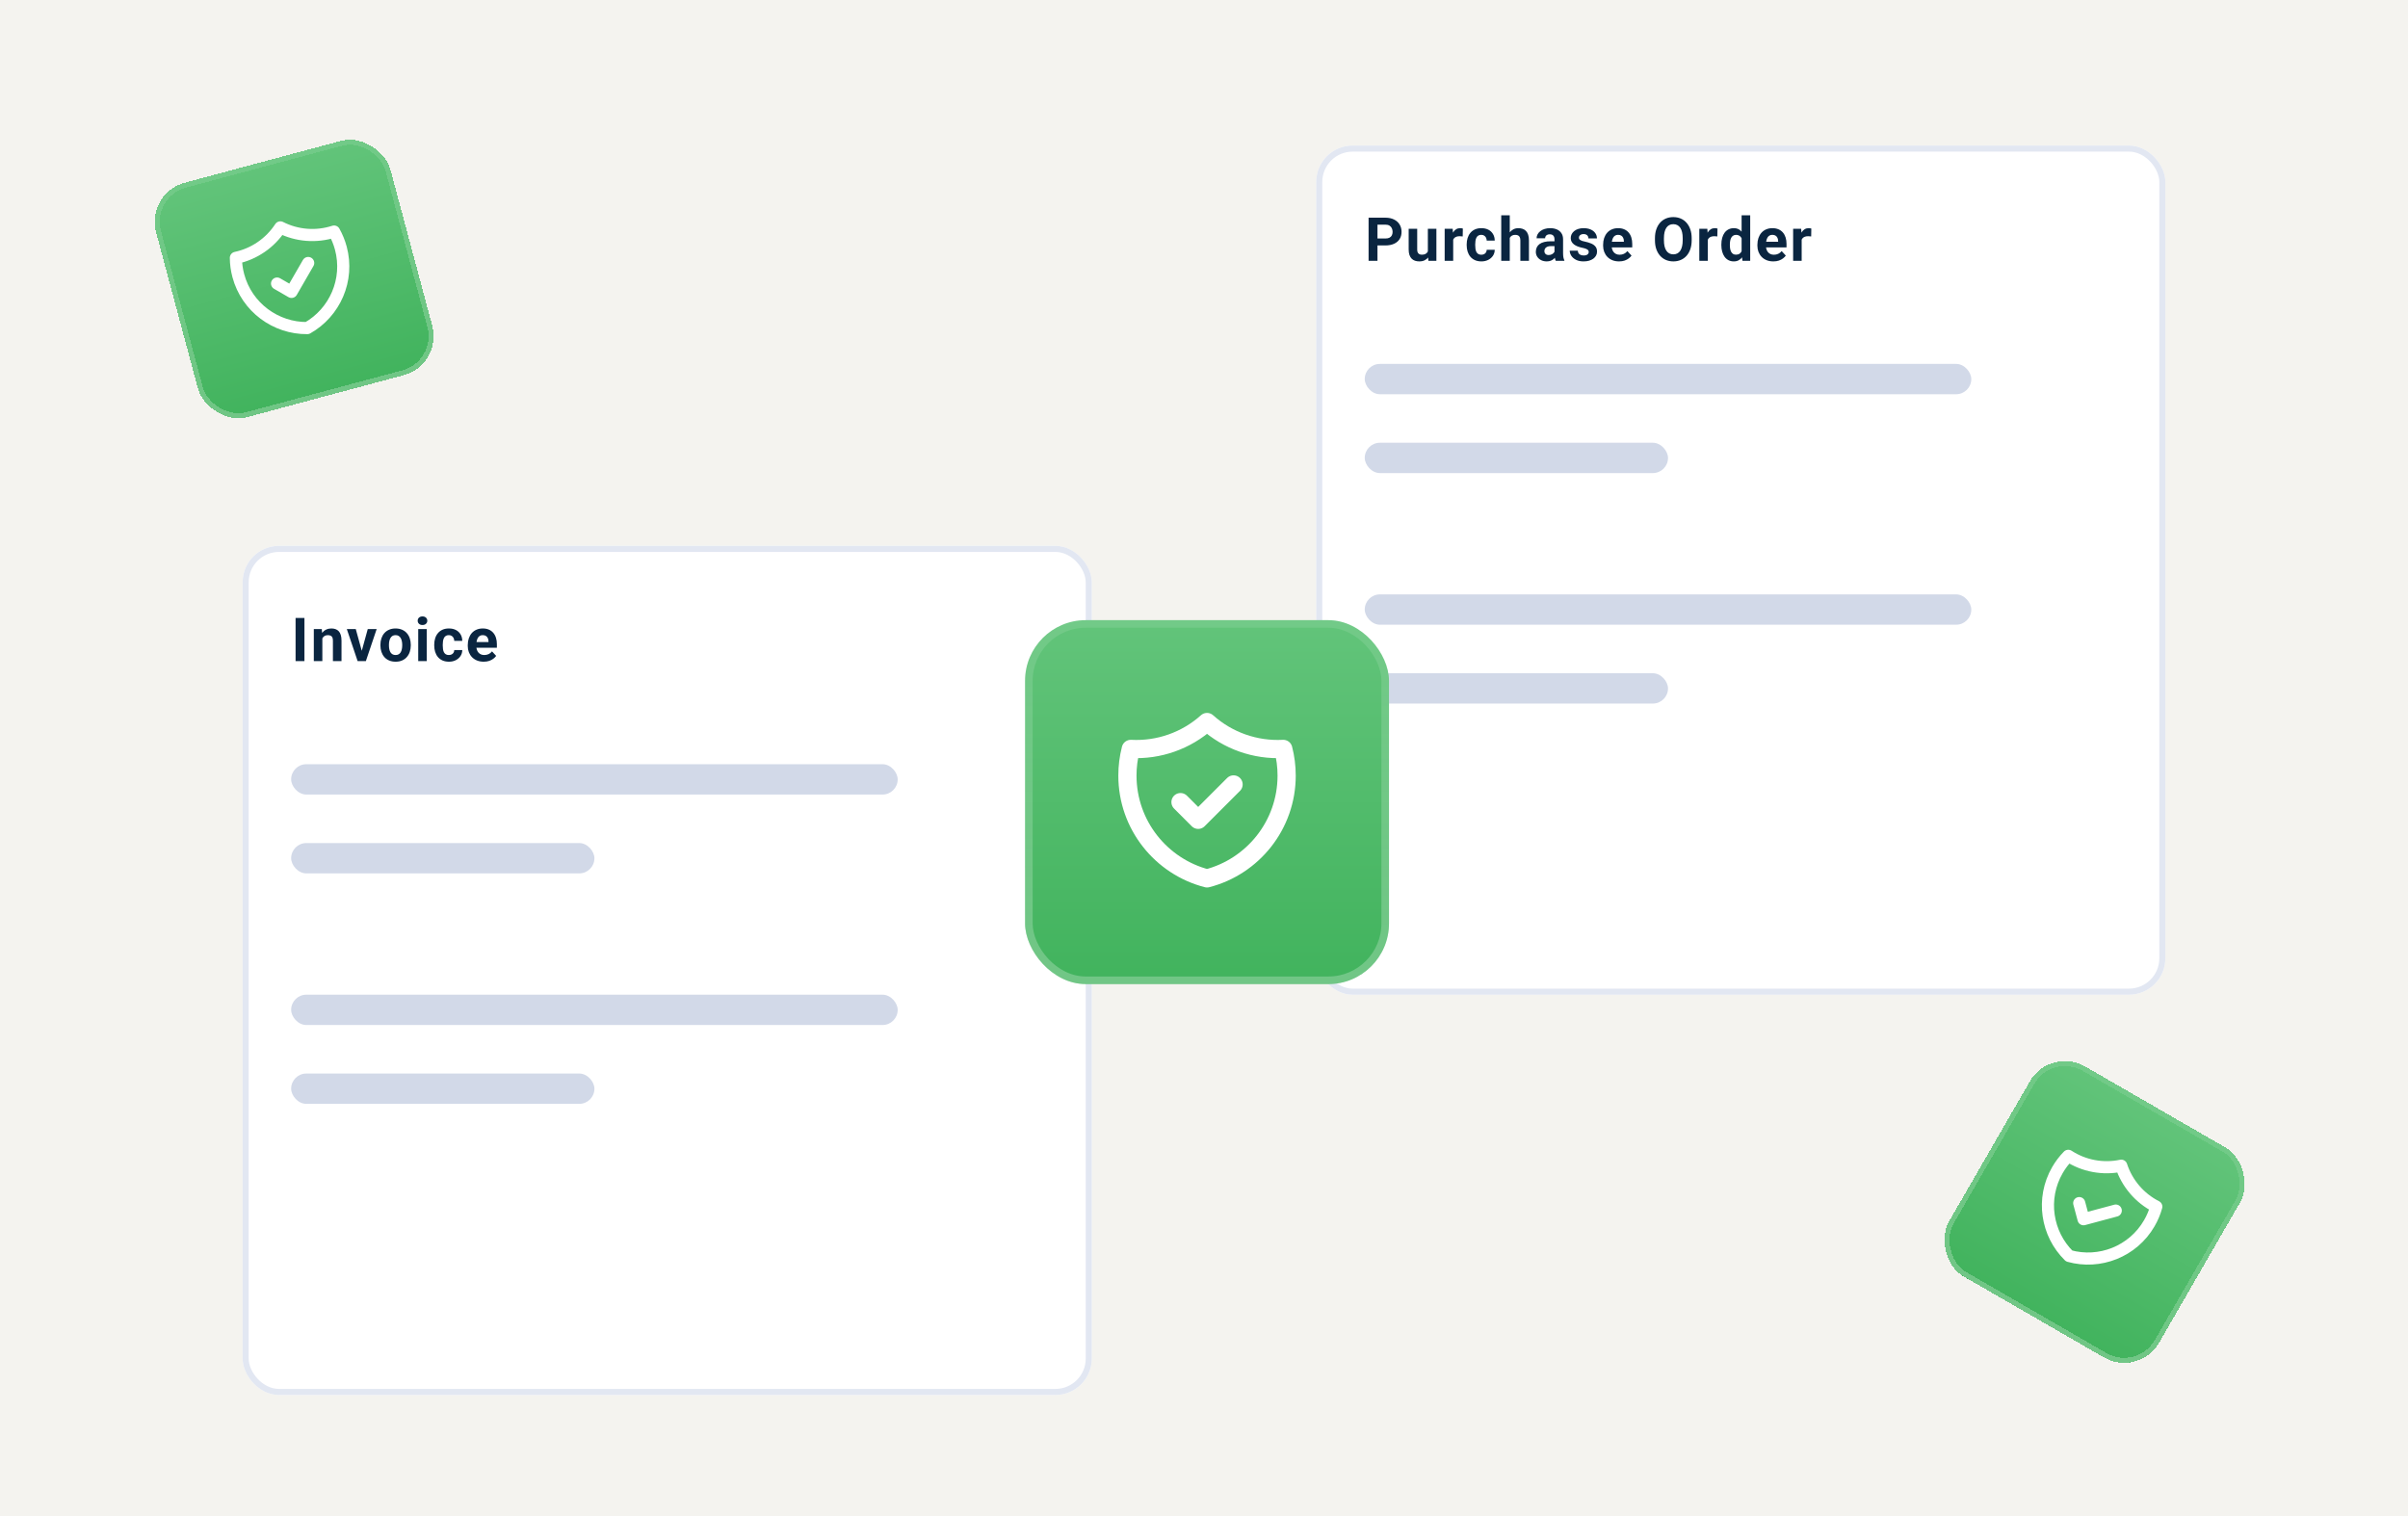 <svg xmlns="http://www.w3.org/2000/svg" width="397" height="250" viewBox="0 0 397 250" fill="none"><g clip-path="url(#clip0_16064_5132)"><rect width="397" height="250" fill="#F4F3EF"></rect><g filter="url(#filter0_d_16064_5132)"><rect x="40" y="90" width="140" height="140" rx="6" fill="white"></rect><rect x="40.5" y="90.5" width="139" height="139" rx="5.5" stroke="#E2E7F2"></rect><path d="M50.192 101.891V109H48.732V101.891H50.192ZM53.144 104.845V109H51.738V103.717H53.056L53.144 104.845ZM52.939 106.173H52.558C52.558 105.782 52.608 105.431 52.709 105.118C52.81 104.802 52.952 104.534 53.134 104.312C53.316 104.088 53.533 103.917 53.783 103.8C54.037 103.679 54.321 103.619 54.633 103.619C54.88 103.619 55.107 103.655 55.312 103.727C55.517 103.798 55.693 103.912 55.839 104.068C55.989 104.225 56.103 104.431 56.181 104.688C56.262 104.946 56.303 105.26 56.303 105.631V109H54.887V105.626C54.887 105.392 54.854 105.209 54.789 105.079C54.724 104.949 54.628 104.858 54.501 104.806C54.377 104.75 54.224 104.723 54.042 104.723C53.853 104.723 53.689 104.76 53.549 104.835C53.412 104.91 53.298 105.014 53.207 105.147C53.119 105.278 53.053 105.431 53.007 105.606C52.962 105.782 52.939 105.971 52.939 106.173ZM59.459 107.975L60.631 103.717H62.101L60.319 109H59.43L59.459 107.975ZM58.654 103.717L59.831 107.979L59.855 109H58.962L57.179 103.717H58.654ZM62.718 106.412V106.31C62.718 105.922 62.774 105.566 62.885 105.24C62.995 104.911 63.156 104.627 63.368 104.386C63.58 104.145 63.84 103.958 64.149 103.824C64.459 103.688 64.813 103.619 65.214 103.619C65.614 103.619 65.971 103.688 66.283 103.824C66.596 103.958 66.858 104.145 67.069 104.386C67.284 104.627 67.447 104.911 67.557 105.24C67.668 105.566 67.723 105.922 67.723 106.31V106.412C67.723 106.796 67.668 107.153 67.557 107.481C67.447 107.807 67.284 108.092 67.069 108.336C66.858 108.577 66.597 108.764 66.288 108.897C65.979 109.031 65.624 109.098 65.223 109.098C64.823 109.098 64.467 109.031 64.154 108.897C63.845 108.764 63.583 108.577 63.368 108.336C63.156 108.092 62.995 107.807 62.885 107.481C62.774 107.153 62.718 106.796 62.718 106.412ZM64.125 106.31V106.412C64.125 106.633 64.144 106.84 64.183 107.032C64.222 107.224 64.284 107.394 64.369 107.54C64.457 107.683 64.571 107.796 64.711 107.877C64.851 107.958 65.022 107.999 65.223 107.999C65.419 107.999 65.586 107.958 65.726 107.877C65.866 107.796 65.979 107.683 66.063 107.54C66.148 107.394 66.21 107.224 66.249 107.032C66.291 106.84 66.312 106.633 66.312 106.412V106.31C66.312 106.095 66.291 105.893 66.249 105.704C66.21 105.512 66.146 105.343 66.058 105.196C65.974 105.047 65.861 104.929 65.722 104.845C65.582 104.76 65.412 104.718 65.214 104.718C65.015 104.718 64.846 104.76 64.706 104.845C64.569 104.929 64.457 105.047 64.369 105.196C64.284 105.343 64.222 105.512 64.183 105.704C64.144 105.893 64.125 106.095 64.125 106.31ZM70.362 103.717V109H68.951V103.717H70.362ZM68.863 102.34C68.863 102.135 68.935 101.965 69.078 101.832C69.221 101.699 69.413 101.632 69.654 101.632C69.892 101.632 70.082 101.699 70.226 101.832C70.372 101.965 70.445 102.135 70.445 102.34C70.445 102.545 70.372 102.714 70.226 102.848C70.082 102.981 69.892 103.048 69.654 103.048C69.413 103.048 69.221 102.981 69.078 102.848C68.935 102.714 68.863 102.545 68.863 102.34ZM73.997 107.999C74.17 107.999 74.323 107.966 74.456 107.901C74.59 107.833 74.694 107.739 74.769 107.618C74.847 107.494 74.888 107.35 74.891 107.184H76.214C76.211 107.555 76.112 107.885 75.916 108.175C75.721 108.461 75.459 108.688 75.13 108.854C74.801 109.016 74.434 109.098 74.027 109.098C73.617 109.098 73.258 109.029 72.953 108.893C72.65 108.756 72.397 108.567 72.196 108.326C71.994 108.082 71.842 107.799 71.742 107.477C71.641 107.151 71.59 106.803 71.59 106.432V106.29C71.59 105.916 71.641 105.567 71.742 105.245C71.842 104.92 71.994 104.636 72.196 104.396C72.397 104.151 72.65 103.961 72.953 103.824C73.255 103.688 73.61 103.619 74.017 103.619C74.45 103.619 74.829 103.702 75.155 103.868C75.483 104.034 75.74 104.272 75.926 104.581C76.115 104.887 76.211 105.25 76.214 105.67H74.891C74.888 105.494 74.85 105.335 74.779 105.191C74.71 105.048 74.609 104.934 74.476 104.85C74.346 104.762 74.185 104.718 73.993 104.718C73.787 104.718 73.62 104.762 73.49 104.85C73.359 104.934 73.258 105.051 73.187 105.201C73.115 105.348 73.065 105.515 73.035 105.704C73.009 105.89 72.996 106.085 72.996 106.29V106.432C72.996 106.637 73.009 106.834 73.035 107.022C73.061 107.211 73.11 107.379 73.182 107.525C73.257 107.672 73.359 107.787 73.49 107.872C73.62 107.957 73.789 107.999 73.997 107.999ZM79.751 109.098C79.341 109.098 78.974 109.033 78.648 108.902C78.323 108.769 78.046 108.585 77.818 108.351C77.593 108.116 77.421 107.844 77.3 107.535C77.18 107.223 77.12 106.891 77.12 106.539V106.344C77.12 105.943 77.177 105.577 77.291 105.245C77.404 104.913 77.567 104.625 77.779 104.381C77.994 104.137 78.254 103.95 78.56 103.819C78.866 103.686 79.211 103.619 79.595 103.619C79.97 103.619 80.302 103.681 80.591 103.805C80.881 103.928 81.124 104.104 81.319 104.332C81.517 104.56 81.667 104.833 81.768 105.152C81.869 105.468 81.919 105.82 81.919 106.207V106.793H77.72V105.855H80.538V105.748C80.538 105.553 80.502 105.379 80.43 105.226C80.362 105.069 80.258 104.946 80.118 104.854C79.978 104.763 79.799 104.718 79.581 104.718C79.395 104.718 79.236 104.758 79.102 104.84C78.969 104.921 78.86 105.035 78.775 105.182C78.694 105.328 78.632 105.501 78.589 105.699C78.55 105.895 78.531 106.109 78.531 106.344V106.539C78.531 106.751 78.56 106.946 78.619 107.125C78.681 107.304 78.767 107.459 78.877 107.589C78.992 107.719 79.128 107.82 79.288 107.892C79.45 107.963 79.634 107.999 79.839 107.999C80.093 107.999 80.329 107.95 80.547 107.853C80.769 107.752 80.959 107.6 81.119 107.398L81.802 108.141C81.692 108.3 81.54 108.453 81.348 108.6C81.159 108.746 80.932 108.867 80.665 108.961C80.398 109.052 80.093 109.098 79.751 109.098Z" fill="#0A2540"></path><rect x="48" y="126" width="100" height="5" rx="2.5" fill="#D2D9E8"></rect><rect x="48" y="164" width="100" height="5" rx="2.5" fill="#D2D9E8"></rect><rect x="48" y="139" width="50" height="5" rx="2.5" fill="#D2D9E8"></rect><rect x="48" y="177" width="50" height="5" rx="2.5" fill="#D2D9E8"></rect></g><g filter="url(#filter1_d_16064_5132)"><rect x="217" y="24" width="140" height="140" rx="6" fill="white"></rect><rect x="217.5" y="24.5" width="139" height="139" rx="5.5" stroke="#E2E7F2"></rect><path d="M228.403 40.466H226.592V39.323H228.403C228.683 39.323 228.911 39.278 229.087 39.187C229.263 39.092 229.391 38.962 229.473 38.796C229.554 38.63 229.595 38.443 229.595 38.234C229.595 38.023 229.554 37.826 229.473 37.644C229.391 37.461 229.263 37.315 229.087 37.204C228.911 37.093 228.683 37.038 228.403 37.038H227.1V43H225.635V35.891H228.403C228.96 35.891 229.437 35.992 229.834 36.193C230.234 36.392 230.54 36.667 230.752 37.019C230.964 37.37 231.069 37.772 231.069 38.225C231.069 38.684 230.964 39.081 230.752 39.416C230.54 39.751 230.234 40.01 229.834 40.192C229.437 40.375 228.96 40.466 228.403 40.466ZM235.407 41.735V37.717H236.814V43H235.49L235.407 41.735ZM235.564 40.651L235.979 40.642C235.979 40.993 235.938 41.32 235.857 41.623C235.775 41.922 235.653 42.183 235.49 42.404C235.328 42.622 235.123 42.793 234.875 42.917C234.628 43.037 234.337 43.098 234.001 43.098C233.744 43.098 233.506 43.062 233.288 42.99C233.073 42.915 232.888 42.8 232.732 42.644C232.579 42.484 232.458 42.281 232.37 42.033C232.286 41.783 232.243 41.481 232.243 41.13V37.717H233.65V41.14C233.65 41.296 233.668 41.428 233.703 41.535C233.742 41.643 233.796 41.73 233.865 41.799C233.933 41.867 234.013 41.916 234.104 41.945C234.198 41.975 234.302 41.989 234.416 41.989C234.706 41.989 234.934 41.931 235.1 41.813C235.269 41.696 235.388 41.537 235.456 41.335C235.528 41.13 235.564 40.902 235.564 40.651ZM239.584 38.869V43H238.178V37.717H239.501L239.584 38.869ZM241.176 37.683L241.152 38.986C241.084 38.977 241.001 38.968 240.903 38.962C240.808 38.952 240.722 38.947 240.644 38.947C240.446 38.947 240.273 38.973 240.126 39.025C239.983 39.074 239.863 39.148 239.765 39.245C239.671 39.343 239.599 39.462 239.55 39.602C239.505 39.742 239.479 39.901 239.472 40.08L239.189 39.992C239.189 39.65 239.223 39.336 239.292 39.05C239.36 38.76 239.459 38.508 239.589 38.293C239.723 38.078 239.886 37.912 240.078 37.795C240.27 37.678 240.489 37.619 240.737 37.619C240.815 37.619 240.895 37.626 240.976 37.639C241.057 37.648 241.124 37.663 241.176 37.683ZM244.216 41.999C244.388 41.999 244.541 41.967 244.675 41.901C244.808 41.833 244.912 41.739 244.987 41.618C245.065 41.495 245.106 41.35 245.109 41.184H246.432C246.429 41.555 246.33 41.885 246.135 42.175C245.939 42.461 245.677 42.688 245.348 42.853C245.02 43.016 244.652 43.098 244.245 43.098C243.835 43.098 243.477 43.029 243.171 42.893C242.868 42.756 242.616 42.567 242.414 42.326C242.212 42.082 242.061 41.799 241.96 41.477C241.859 41.151 241.808 40.803 241.808 40.432V40.29C241.808 39.916 241.859 39.567 241.96 39.245C242.061 38.92 242.212 38.636 242.414 38.395C242.616 38.151 242.868 37.961 243.171 37.824C243.473 37.688 243.828 37.619 244.235 37.619C244.668 37.619 245.047 37.702 245.373 37.868C245.702 38.034 245.959 38.272 246.144 38.581C246.333 38.887 246.429 39.25 246.432 39.67H245.109C245.106 39.494 245.068 39.335 244.997 39.191C244.929 39.048 244.828 38.934 244.694 38.85C244.564 38.762 244.403 38.718 244.211 38.718C244.006 38.718 243.838 38.762 243.708 38.85C243.578 38.934 243.477 39.051 243.405 39.201C243.333 39.348 243.283 39.515 243.254 39.704C243.228 39.89 243.215 40.085 243.215 40.29V40.432C243.215 40.637 243.228 40.834 243.254 41.023C243.28 41.211 243.329 41.379 243.4 41.525C243.475 41.672 243.578 41.787 243.708 41.872C243.838 41.957 244.007 41.999 244.216 41.999ZM248.91 35.5V43H247.504V35.5H248.91ZM248.71 40.173H248.324C248.328 39.805 248.376 39.467 248.471 39.157C248.565 38.845 248.7 38.575 248.876 38.347C249.052 38.116 249.262 37.937 249.506 37.81C249.753 37.683 250.027 37.619 250.326 37.619C250.587 37.619 250.823 37.657 251.034 37.731C251.249 37.803 251.433 37.92 251.586 38.083C251.742 38.242 251.863 38.453 251.947 38.713C252.032 38.973 252.074 39.289 252.074 39.66V43H250.658V39.65C250.658 39.416 250.624 39.232 250.556 39.099C250.491 38.962 250.395 38.866 250.268 38.81C250.144 38.752 249.991 38.723 249.809 38.723C249.607 38.723 249.434 38.76 249.291 38.835C249.151 38.91 249.039 39.014 248.954 39.148C248.87 39.278 248.808 39.431 248.769 39.606C248.73 39.782 248.71 39.971 248.71 40.173ZM256.285 41.809V39.455C256.285 39.286 256.258 39.141 256.202 39.02C256.147 38.897 256.061 38.801 255.944 38.732C255.83 38.664 255.682 38.63 255.499 38.63C255.343 38.63 255.208 38.658 255.094 38.713C254.98 38.765 254.892 38.842 254.83 38.942C254.769 39.04 254.738 39.156 254.738 39.289H253.331C253.331 39.065 253.383 38.851 253.488 38.649C253.592 38.448 253.743 38.27 253.942 38.117C254.14 37.961 254.376 37.839 254.65 37.751C254.926 37.663 255.236 37.619 255.577 37.619C255.988 37.619 256.352 37.688 256.671 37.824C256.99 37.961 257.241 38.166 257.423 38.44C257.609 38.713 257.701 39.055 257.701 39.465V41.726C257.701 42.015 257.719 42.253 257.755 42.438C257.791 42.621 257.843 42.78 257.911 42.917V43H256.491C256.422 42.857 256.37 42.678 256.334 42.463C256.302 42.245 256.285 42.027 256.285 41.809ZM256.471 39.782L256.481 40.578H255.695C255.509 40.578 255.348 40.599 255.211 40.642C255.075 40.684 254.962 40.744 254.874 40.822C254.786 40.897 254.721 40.985 254.679 41.086C254.64 41.187 254.62 41.297 254.62 41.418C254.62 41.538 254.648 41.648 254.703 41.745C254.759 41.84 254.839 41.914 254.943 41.97C255.047 42.022 255.169 42.048 255.309 42.048C255.52 42.048 255.704 42.005 255.861 41.921C256.017 41.836 256.137 41.732 256.222 41.608C256.31 41.485 256.355 41.367 256.359 41.257L256.73 41.852C256.678 41.986 256.606 42.124 256.515 42.268C256.427 42.411 256.315 42.546 256.178 42.673C256.041 42.797 255.877 42.899 255.685 42.98C255.493 43.059 255.265 43.098 255.001 43.098C254.666 43.098 254.362 43.031 254.088 42.898C253.818 42.761 253.603 42.574 253.444 42.336C253.287 42.095 253.209 41.822 253.209 41.516C253.209 41.239 253.261 40.993 253.366 40.778C253.47 40.563 253.623 40.383 253.825 40.236C254.03 40.087 254.285 39.974 254.591 39.899C254.897 39.821 255.252 39.782 255.656 39.782H256.471ZM261.932 41.54C261.932 41.439 261.903 41.348 261.844 41.267C261.786 41.185 261.677 41.11 261.517 41.042C261.361 40.97 261.135 40.905 260.838 40.847C260.572 40.788 260.323 40.715 260.091 40.627C259.864 40.536 259.665 40.427 259.496 40.3C259.33 40.173 259.199 40.023 259.105 39.851C259.011 39.675 258.963 39.475 258.963 39.25C258.963 39.029 259.011 38.82 259.105 38.625C259.203 38.43 259.341 38.257 259.52 38.107C259.702 37.954 259.924 37.836 260.184 37.751C260.448 37.663 260.744 37.619 261.073 37.619C261.532 37.619 261.926 37.692 262.254 37.839C262.587 37.985 262.84 38.187 263.016 38.444C263.195 38.698 263.285 38.988 263.285 39.313H261.878C261.878 39.177 261.849 39.055 261.791 38.947C261.735 38.837 261.647 38.75 261.527 38.688C261.41 38.623 261.257 38.591 261.068 38.591C260.912 38.591 260.777 38.618 260.663 38.674C260.549 38.726 260.461 38.797 260.399 38.889C260.34 38.977 260.311 39.074 260.311 39.182C260.311 39.263 260.327 39.336 260.36 39.401C260.396 39.463 260.453 39.52 260.531 39.572C260.609 39.624 260.71 39.673 260.834 39.719C260.961 39.761 261.117 39.8 261.302 39.836C261.683 39.914 262.023 40.017 262.323 40.144C262.622 40.267 262.86 40.437 263.036 40.651C263.212 40.863 263.299 41.141 263.299 41.486C263.299 41.721 263.247 41.935 263.143 42.131C263.039 42.326 262.889 42.497 262.694 42.644C262.499 42.787 262.264 42.899 261.991 42.98C261.721 43.059 261.416 43.098 261.078 43.098C260.586 43.098 260.17 43.01 259.828 42.834C259.489 42.658 259.232 42.435 259.056 42.165C258.884 41.892 258.797 41.612 258.797 41.325H260.13C260.137 41.517 260.186 41.672 260.277 41.789C260.371 41.906 260.49 41.991 260.633 42.043C260.78 42.095 260.938 42.121 261.107 42.121C261.289 42.121 261.441 42.097 261.561 42.048C261.682 41.996 261.773 41.927 261.835 41.843C261.9 41.755 261.932 41.654 261.932 41.54ZM266.934 43.098C266.524 43.098 266.156 43.033 265.831 42.902C265.505 42.769 265.229 42.585 265.001 42.351C264.776 42.116 264.604 41.844 264.483 41.535C264.363 41.223 264.303 40.891 264.303 40.539V40.344C264.303 39.943 264.36 39.577 264.473 39.245C264.587 38.913 264.75 38.625 264.962 38.381C265.177 38.137 265.437 37.95 265.743 37.819C266.049 37.686 266.394 37.619 266.778 37.619C267.153 37.619 267.485 37.681 267.774 37.805C268.064 37.928 268.306 38.104 268.502 38.332C268.7 38.56 268.85 38.833 268.951 39.152C269.052 39.468 269.102 39.82 269.102 40.207V40.793H264.903V39.855H267.721V39.748C267.721 39.553 267.685 39.379 267.613 39.226C267.545 39.069 267.441 38.946 267.301 38.855C267.161 38.763 266.982 38.718 266.764 38.718C266.578 38.718 266.418 38.758 266.285 38.84C266.152 38.921 266.042 39.035 265.958 39.182C265.876 39.328 265.815 39.501 265.772 39.699C265.733 39.895 265.714 40.109 265.714 40.344V40.539C265.714 40.751 265.743 40.946 265.802 41.125C265.863 41.304 265.95 41.459 266.06 41.589C266.174 41.719 266.311 41.82 266.471 41.892C266.633 41.963 266.817 41.999 267.022 41.999C267.276 41.999 267.512 41.95 267.73 41.852C267.952 41.752 268.142 41.6 268.302 41.398L268.985 42.141C268.875 42.3 268.723 42.453 268.531 42.6C268.342 42.746 268.114 42.867 267.848 42.961C267.581 43.052 267.276 43.098 266.934 43.098ZM278.902 39.279V39.616C278.902 40.157 278.828 40.642 278.682 41.071C278.536 41.501 278.329 41.867 278.062 42.17C277.795 42.469 277.476 42.699 277.105 42.858C276.737 43.018 276.328 43.098 275.879 43.098C275.433 43.098 275.025 43.018 274.654 42.858C274.286 42.699 273.967 42.469 273.697 42.17C273.426 41.867 273.217 41.501 273.067 41.071C272.92 40.642 272.847 40.157 272.847 39.616V39.279C272.847 38.736 272.92 38.251 273.067 37.824C273.213 37.395 273.42 37.028 273.687 36.726C273.957 36.423 274.276 36.192 274.644 36.032C275.015 35.873 275.424 35.793 275.87 35.793C276.319 35.793 276.727 35.873 277.095 36.032C277.466 36.192 277.785 36.423 278.052 36.726C278.322 37.028 278.531 37.395 278.677 37.824C278.827 38.251 278.902 38.736 278.902 39.279ZM277.422 39.616V39.27C277.422 38.892 277.388 38.56 277.32 38.273C277.251 37.987 277.15 37.746 277.017 37.551C276.884 37.355 276.721 37.209 276.529 37.111C276.337 37.01 276.117 36.96 275.87 36.96C275.622 36.96 275.402 37.01 275.21 37.111C275.022 37.209 274.86 37.355 274.727 37.551C274.597 37.746 274.497 37.987 274.429 38.273C274.361 38.56 274.327 38.892 274.327 39.27V39.616C274.327 39.991 274.361 40.323 274.429 40.612C274.497 40.899 274.598 41.141 274.732 41.34C274.865 41.535 275.028 41.683 275.22 41.784C275.412 41.885 275.632 41.935 275.879 41.935C276.127 41.935 276.346 41.885 276.538 41.784C276.731 41.683 276.892 41.535 277.022 41.34C277.152 41.141 277.251 40.899 277.32 40.612C277.388 40.323 277.422 39.991 277.422 39.616ZM281.565 38.869V43H280.159V37.717H281.482L281.565 38.869ZM283.157 37.683L283.132 38.986C283.064 38.977 282.981 38.968 282.883 38.962C282.789 38.952 282.703 38.947 282.625 38.947C282.426 38.947 282.254 38.973 282.107 39.025C281.964 39.074 281.843 39.148 281.746 39.245C281.651 39.343 281.58 39.462 281.531 39.602C281.485 39.742 281.459 39.901 281.453 40.08L281.17 39.992C281.17 39.65 281.204 39.336 281.272 39.05C281.34 38.76 281.44 38.508 281.57 38.293C281.703 38.078 281.866 37.912 282.058 37.795C282.25 37.678 282.47 37.619 282.717 37.619C282.796 37.619 282.875 37.626 282.957 37.639C283.038 37.648 283.105 37.663 283.157 37.683ZM287.134 41.848V35.5H288.55V43H287.275L287.134 41.848ZM283.794 40.422V40.319C283.794 39.916 283.839 39.55 283.931 39.221C284.022 38.889 284.155 38.604 284.331 38.366C284.507 38.129 284.723 37.945 284.98 37.815C285.238 37.684 285.531 37.619 285.859 37.619C286.169 37.619 286.439 37.684 286.67 37.815C286.904 37.945 287.103 38.13 287.266 38.371C287.432 38.609 287.565 38.89 287.666 39.216C287.767 39.538 287.84 39.891 287.886 40.275V40.5C287.84 40.868 287.767 41.21 287.666 41.525C287.565 41.841 287.432 42.118 287.266 42.355C287.103 42.59 286.904 42.772 286.67 42.902C286.435 43.033 286.162 43.098 285.85 43.098C285.521 43.098 285.228 43.031 284.971 42.898C284.717 42.764 284.502 42.577 284.326 42.336C284.154 42.095 284.022 41.812 283.931 41.486C283.839 41.161 283.794 40.806 283.794 40.422ZM285.2 40.319V40.422C285.2 40.64 285.216 40.843 285.249 41.032C285.285 41.221 285.342 41.389 285.42 41.535C285.501 41.678 285.605 41.791 285.732 41.872C285.863 41.95 286.02 41.989 286.206 41.989C286.447 41.989 286.645 41.935 286.802 41.828C286.958 41.717 287.077 41.566 287.158 41.374C287.243 41.182 287.292 40.961 287.305 40.71V40.07C287.295 39.865 287.266 39.681 287.217 39.519C287.171 39.352 287.103 39.211 287.012 39.094C286.924 38.977 286.813 38.885 286.68 38.82C286.549 38.755 286.395 38.723 286.216 38.723C286.033 38.723 285.877 38.765 285.747 38.85C285.617 38.931 285.511 39.043 285.43 39.187C285.351 39.33 285.293 39.499 285.254 39.694C285.218 39.886 285.2 40.095 285.2 40.319ZM292.37 43.098C291.96 43.098 291.592 43.033 291.267 42.902C290.941 42.769 290.665 42.585 290.437 42.351C290.212 42.116 290.04 41.844 289.919 41.535C289.799 41.223 289.738 40.891 289.738 40.539V40.344C289.738 39.943 289.795 39.577 289.909 39.245C290.023 38.913 290.186 38.625 290.398 38.381C290.612 38.137 290.873 37.95 291.179 37.819C291.485 37.686 291.83 37.619 292.214 37.619C292.588 37.619 292.92 37.681 293.21 37.805C293.5 37.928 293.742 38.104 293.938 38.332C294.136 38.56 294.286 38.833 294.387 39.152C294.488 39.468 294.538 39.82 294.538 40.207V40.793H290.339V39.855H293.156V39.748C293.156 39.553 293.121 39.379 293.049 39.226C292.981 39.069 292.876 38.946 292.736 38.855C292.597 38.763 292.417 38.718 292.199 38.718C292.014 38.718 291.854 38.758 291.721 38.84C291.587 38.921 291.478 39.035 291.394 39.182C291.312 39.328 291.25 39.501 291.208 39.699C291.169 39.895 291.15 40.109 291.15 40.344V40.539C291.15 40.751 291.179 40.946 291.237 41.125C291.299 41.304 291.386 41.459 291.496 41.589C291.61 41.719 291.747 41.82 291.906 41.892C292.069 41.963 292.253 41.999 292.458 41.999C292.712 41.999 292.948 41.95 293.166 41.852C293.388 41.752 293.578 41.6 293.737 41.398L294.421 42.141C294.31 42.3 294.159 42.453 293.967 42.6C293.778 42.746 293.55 42.867 293.283 42.961C293.016 43.052 292.712 43.098 292.37 43.098ZM297.036 38.869V43H295.629V37.717H296.953L297.036 38.869ZM298.627 37.683L298.603 38.986C298.535 38.977 298.452 38.968 298.354 38.962C298.26 38.952 298.173 38.947 298.095 38.947C297.897 38.947 297.724 38.973 297.578 39.025C297.434 39.074 297.314 39.148 297.216 39.245C297.122 39.343 297.05 39.462 297.001 39.602C296.956 39.742 296.93 39.901 296.923 40.08L296.64 39.992C296.64 39.65 296.674 39.336 296.743 39.05C296.811 38.76 296.91 38.508 297.04 38.293C297.174 38.078 297.337 37.912 297.529 37.795C297.721 37.678 297.941 37.619 298.188 37.619C298.266 37.619 298.346 37.626 298.427 37.639C298.509 37.648 298.575 37.663 298.627 37.683Z" fill="#0A2540"></path><rect x="225" y="60" width="100" height="5" rx="2.5" fill="#D2D9E8"></rect><rect x="225" y="98" width="100" height="5" rx="2.5" fill="#D2D9E8"></rect><rect x="225" y="73" width="50" height="5" rx="2.5" fill="#D2D9E8"></rect><rect x="225" y="111" width="50" height="5" rx="2.5" fill="#D2D9E8"></rect></g><g filter="url(#filter2_dddi_16064_5132)"><rect x="169" y="106" width="60" height="60" rx="10" fill="url(#paint0_linear_16064_5132)"></rect><rect x="169.625" y="106.625" width="58.75" height="58.75" rx="9.375" stroke="url(#paint1_linear_16064_5132)" stroke-width="1.25"></rect><path d="M194.625 136L197.542 138.917L203.375 133.083M211.568 127.227C206.957 127.471 202.437 125.877 199 122.793C195.563 125.877 191.043 127.471 186.432 127.227C186.061 128.663 185.874 130.141 185.875 131.625C185.875 139.778 191.452 146.631 199 148.574C206.548 146.631 212.125 139.78 212.125 131.625C212.125 130.105 211.931 128.632 211.568 127.227Z" stroke="white" stroke-width="3" stroke-linecap="round" stroke-linejoin="round"></path></g><g filter="url(#filter3_di_16064_5132)"><rect x="24" y="34.353" width="40" height="40" rx="6.667" transform="rotate(-15 24 34.353)" fill="url(#paint2_linear_16064_5132)" shape-rendering="crispEdges"></rect><rect x="24.51" y="34.647" width="39.167" height="39.167" rx="6.25" transform="rotate(-15 24.51 34.647)" stroke="url(#paint3_linear_16064_5132)" stroke-width="0.833" shape-rendering="crispEdges"></rect><g clip-path="url(#clip1_16064_5132)"><path d="M45.679 49.25L48.06 50.625L50.81 45.862M55.076 40.677C52.148 41.63 48.963 41.383 46.218 39.991C44.536 42.569 41.901 44.376 38.889 45.014C38.898 46.003 39.033 46.987 39.289 47.943C40.696 53.193 45.47 56.644 50.666 56.592C55.191 54.039 57.6 48.665 56.193 43.413C55.931 42.435 55.552 41.52 55.076 40.677Z" stroke="white" stroke-width="2" stroke-linecap="round" stroke-linejoin="round"></path></g></g><g filter="url(#filter4_di_16064_5132)"><rect x="338" y="175" width="40" height="40" rx="6.667" transform="rotate(30 338 175)" fill="url(#paint4_linear_16064_5132)" shape-rendering="crispEdges"></rect><rect x="338.153" y="175.569" width="39.167" height="39.167" rx="6.25" transform="rotate(30 338.153 175.569)" stroke="url(#paint5_linear_16064_5132)" stroke-width="0.833" shape-rendering="crispEdges"></rect><g clip-path="url(#clip2_16064_5132)"><path d="M342.796 200.862L343.508 203.519L348.82 202.095M355.503 201.445C352.759 200.049 350.681 197.622 349.724 194.696C346.712 195.331 343.571 194.744 340.99 193.066C340.297 193.772 339.696 194.563 339.203 195.42C336.485 200.127 337.42 205.943 341.131 209.58C346.136 210.975 351.64 208.878 354.358 204.17C354.865 203.292 355.244 202.377 355.503 201.445Z" stroke="white" stroke-width="2" stroke-linecap="round" stroke-linejoin="round"></path></g></g></g><defs><filter id="filter0_d_16064_5132" x="-6.447" y="43.553" width="232.895" height="232.895" filterUnits="userSpaceOnUse" color-interpolation-filters="sRGB"><feFlood flood-opacity="0" result="BackgroundImageFix"></feFlood><feColorMatrix in="SourceAlpha" type="matrix" values="0 0 0 0 0 0 0 0 0 0 0 0 0 0 0 0 0 0 127 0" result="hardAlpha"></feColorMatrix><feMorphology radius="9.289" operator="dilate" in="SourceAlpha" result="effect1_dropShadow_16064_5132"></feMorphology><feOffset></feOffset><feGaussianBlur stdDeviation="18.579"></feGaussianBlur><feComposite in2="hardAlpha" operator="out"></feComposite><feColorMatrix type="matrix" values="0 0 0 0 0 0 0 0 0 0 0 0 0 0 0 0 0 0 0.05 0"></feColorMatrix><feBlend mode="normal" in2="BackgroundImageFix" result="effect1_dropShadow_16064_5132"></feBlend><feBlend mode="normal" in="SourceGraphic" in2="effect1_dropShadow_16064_5132" result="shape"></feBlend></filter><filter id="filter1_d_16064_5132" x="170.553" y="-22.448" width="232.895" height="232.895" filterUnits="userSpaceOnUse" color-interpolation-filters="sRGB"><feFlood flood-opacity="0" result="BackgroundImageFix"></feFlood><feColorMatrix in="SourceAlpha" type="matrix" values="0 0 0 0 0 0 0 0 0 0 0 0 0 0 0 0 0 0 127 0" result="hardAlpha"></feColorMatrix><feMorphology radius="9.289" operator="dilate" in="SourceAlpha" result="effect1_dropShadow_16064_5132"></feMorphology><feOffset></feOffset><feGaussianBlur stdDeviation="18.579"></feGaussianBlur><feComposite in2="hardAlpha" operator="out"></feComposite><feColorMatrix type="matrix" values="0 0 0 0 0 0 0 0 0 0 0 0 0 0 0 0 0 0 0.05 0"></feColorMatrix><feBlend mode="normal" in2="BackgroundImageFix" result="effect1_dropShadow_16064_5132"></feBlend><feBlend mode="normal" in="SourceGraphic" in2="effect1_dropShadow_16064_5132" result="shape"></feBlend></filter><filter id="filter2_dddi_16064_5132" x="135" y="72" width="128" height="128" filterUnits="userSpaceOnUse" color-interpolation-filters="sRGB"><feFlood flood-opacity="0" result="BackgroundImageFix"></feFlood><feColorMatrix in="SourceAlpha" type="matrix" values="0 0 0 0 0 0 0 0 0 0 0 0 0 0 0 0 0 0 127 0" result="hardAlpha"></feColorMatrix><feMorphology radius="10" operator="dilate" in="SourceAlpha" result="effect1_dropShadow_16064_5132"></feMorphology><feOffset></feOffset><feGaussianBlur stdDeviation="12"></feGaussianBlur><feComposite in2="hardAlpha" operator="out"></feComposite><feColorMatrix type="matrix" values="0 0 0 0 0.384 0 0 0 0 0.769 0 0 0 0 0.478 0 0 0 0.25 0"></feColorMatrix><feBlend mode="normal" in2="BackgroundImageFix" result="effect1_dropShadow_16064_5132"></feBlend><feColorMatrix in="SourceAlpha" type="matrix" values="0 0 0 0 0 0 0 0 0 0 0 0 0 0 0 0 0 0 127 0" result="hardAlpha"></feColorMatrix><feMorphology radius="8" operator="dilate" in="SourceAlpha" result="effect2_dropShadow_16064_5132"></feMorphology><feOffset></feOffset><feComposite in2="hardAlpha" operator="out"></feComposite><feColorMatrix type="matrix" values="0 0 0 0 0.384 0 0 0 0 0.769 0 0 0 0 0.478 0 0 0 0.2 0"></feColorMatrix><feBlend mode="normal" in2="effect1_dropShadow_16064_5132" result="effect2_dropShadow_16064_5132"></feBlend><feColorMatrix in="SourceAlpha" type="matrix" values="0 0 0 0 0 0 0 0 0 0 0 0 0 0 0 0 0 0 127 0" result="hardAlpha"></feColorMatrix><feMorphology radius="16" operator="dilate" in="SourceAlpha" result="effect3_dropShadow_16064_5132"></feMorphology><feOffset></feOffset><feComposite in2="hardAlpha" operator="out"></feComposite><feColorMatrix type="matrix" values="0 0 0 0 0.384 0 0 0 0 0.769 0 0 0 0 0.478 0 0 0 0.2 0"></feColorMatrix><feBlend mode="normal" in2="effect2_dropShadow_16064_5132" result="effect3_dropShadow_16064_5132"></feBlend><feBlend mode="normal" in="SourceGraphic" in2="effect3_dropShadow_16064_5132" result="shape"></feBlend><feColorMatrix in="SourceAlpha" type="matrix" values="0 0 0 0 0 0 0 0 0 0 0 0 0 0 0 0 0 0 127 0" result="hardAlpha"></feColorMatrix><feOffset dy="-3.75"></feOffset><feComposite in2="hardAlpha" operator="arithmetic" k2="-1" k3="1"></feComposite><feColorMatrix type="matrix" values="0 0 0 0 0 0 0 0 0 0 0 0 0 0 0 0 0 0 0.25 0"></feColorMatrix><feBlend mode="normal" in2="shape" result="effect4_innerShadow_16064_5132"></feBlend></filter><filter id="filter3_di_16064_5132" x="-10" y="-10" width="116.99" height="116.99" filterUnits="userSpaceOnUse" color-interpolation-filters="sRGB"><feFlood flood-opacity="0" result="BackgroundImageFix"></feFlood><feColorMatrix in="SourceAlpha" type="matrix" values="0 0 0 0 0 0 0 0 0 0 0 0 0 0 0 0 0 0 127 0" result="hardAlpha"></feColorMatrix><feMorphology radius="10" operator="dilate" in="SourceAlpha" result="effect1_dropShadow_16064_5132"></feMorphology><feOffset></feOffset><feGaussianBlur stdDeviation="12"></feGaussianBlur><feComposite in2="hardAlpha" operator="out"></feComposite><feColorMatrix type="matrix" values="0 0 0 0 0.384 0 0 0 0 0.769 0 0 0 0 0.478 0 0 0 0.25 0"></feColorMatrix><feBlend mode="normal" in2="BackgroundImageFix" result="effect1_dropShadow_16064_5132"></feBlend><feBlend mode="normal" in="SourceGraphic" in2="effect1_dropShadow_16064_5132" result="shape"></feBlend><feColorMatrix in="SourceAlpha" type="matrix" values="0 0 0 0 0 0 0 0 0 0 0 0 0 0 0 0 0 0 127 0" result="hardAlpha"></feColorMatrix><feOffset dy="-2.5"></feOffset><feComposite in2="hardAlpha" operator="arithmetic" k2="-1" k3="1"></feComposite><feColorMatrix type="matrix" values="0 0 0 0 0 0 0 0 0 0 0 0 0 0 0 0 0 0 0.25 0"></feColorMatrix><feBlend mode="normal" in2="shape" result="effect2_innerShadow_16064_5132"></feBlend></filter><filter id="filter4_di_16064_5132" x="284" y="141" width="122.641" height="122.641" filterUnits="userSpaceOnUse" color-interpolation-filters="sRGB"><feFlood flood-opacity="0" result="BackgroundImageFix"></feFlood><feColorMatrix in="SourceAlpha" type="matrix" values="0 0 0 0 0 0 0 0 0 0 0 0 0 0 0 0 0 0 127 0" result="hardAlpha"></feColorMatrix><feMorphology radius="10" operator="dilate" in="SourceAlpha" result="effect1_dropShadow_16064_5132"></feMorphology><feOffset></feOffset><feGaussianBlur stdDeviation="12"></feGaussianBlur><feComposite in2="hardAlpha" operator="out"></feComposite><feColorMatrix type="matrix" values="0 0 0 0 0.384 0 0 0 0 0.769 0 0 0 0 0.478 0 0 0 0.25 0"></feColorMatrix><feBlend mode="normal" in2="BackgroundImageFix" result="effect1_dropShadow_16064_5132"></feBlend><feBlend mode="normal" in="SourceGraphic" in2="effect1_dropShadow_16064_5132" result="shape"></feBlend><feColorMatrix in="SourceAlpha" type="matrix" values="0 0 0 0 0 0 0 0 0 0 0 0 0 0 0 0 0 0 127 0" result="hardAlpha"></feColorMatrix><feOffset dy="-2.5"></feOffset><feComposite in2="hardAlpha" operator="arithmetic" k2="-1" k3="1"></feComposite><feColorMatrix type="matrix" values="0 0 0 0 0 0 0 0 0 0 0 0 0 0 0 0 0 0 0.25 0"></feColorMatrix><feBlend mode="normal" in2="shape" result="effect2_innerShadow_16064_5132"></feBlend></filter><linearGradient id="paint0_linear_16064_5132" x1="199" y1="106" x2="199" y2="166" gradientUnits="userSpaceOnUse"><stop stop-color="#62C47A"></stop><stop offset="1" stop-color="#41B35D"></stop></linearGradient><linearGradient id="paint1_linear_16064_5132" x1="199" y1="106" x2="199" y2="166" gradientUnits="userSpaceOnUse"><stop stop-color="white" stop-opacity="0.1"></stop><stop offset="1" stop-color="white" stop-opacity="0.25"></stop></linearGradient><linearGradient id="paint2_linear_16064_5132" x1="44" y1="34.353" x2="44" y2="74.353" gradientUnits="userSpaceOnUse"><stop stop-color="#62C47A"></stop><stop offset="1" stop-color="#41B35D"></stop></linearGradient><linearGradient id="paint3_linear_16064_5132" x1="44" y1="34.353" x2="44" y2="74.353" gradientUnits="userSpaceOnUse"><stop stop-color="white" stop-opacity="0.1"></stop><stop offset="1" stop-color="white" stop-opacity="0.25"></stop></linearGradient><linearGradient id="paint4_linear_16064_5132" x1="358" y1="175" x2="358" y2="215" gradientUnits="userSpaceOnUse"><stop stop-color="#62C47A"></stop><stop offset="1" stop-color="#41B35D"></stop></linearGradient><linearGradient id="paint5_linear_16064_5132" x1="358" y1="175" x2="358" y2="215" gradientUnits="userSpaceOnUse"><stop stop-color="white" stop-opacity="0.1"></stop><stop offset="1" stop-color="white" stop-opacity="0.25"></stop></linearGradient><clipPath id="clip0_16064_5132"><rect width="397" height="250" fill="white"></rect></clipPath><clipPath id="clip1_16064_5132"><rect width="23.333" height="23.333" fill="white" transform="translate(34.207 40.245) rotate(-15)"></rect></clipPath><clipPath id="clip2_16064_5132"><rect width="23.333" height="23.333" fill="white" transform="translate(341.051 186.384) rotate(30)"></rect></clipPath></defs></svg>